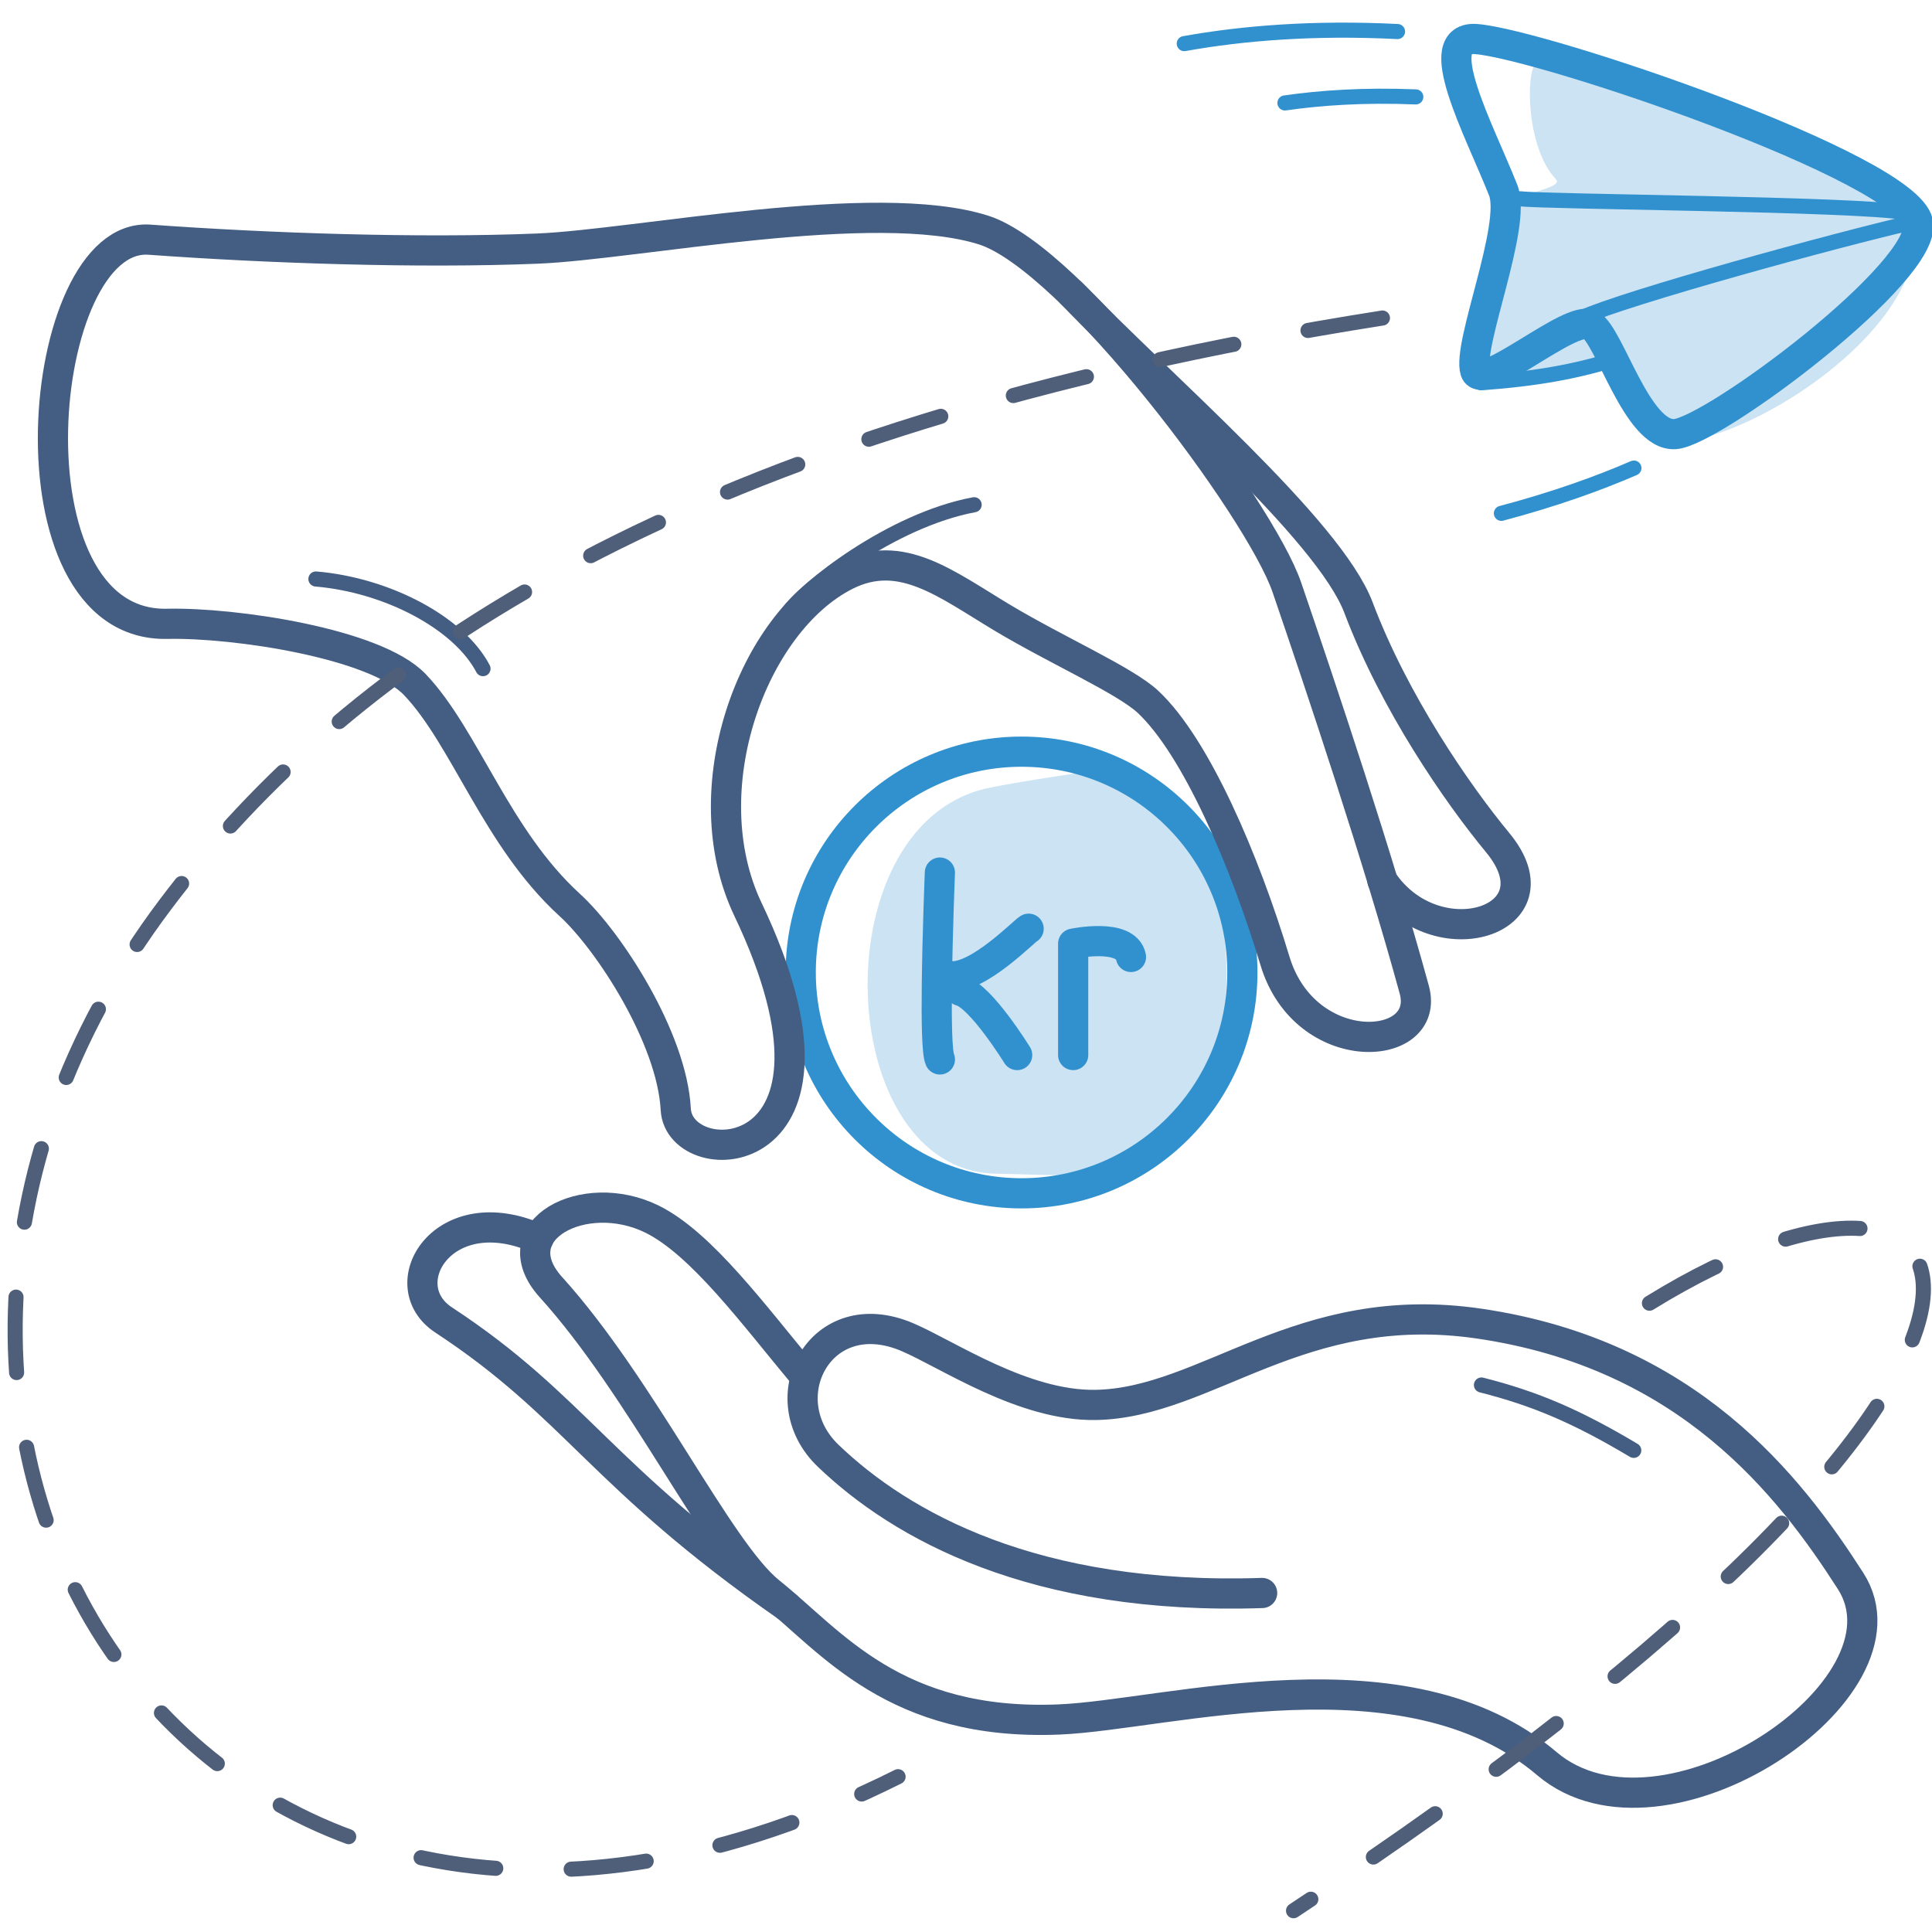 <?xml version="1.0" encoding="UTF-8"?><svg id="am" xmlns="http://www.w3.org/2000/svg" width="128" height="128" viewBox="0 0 128 128"><rect id="an" width="128" height="128" style="fill:#fff; opacity:0;"/><g><g><path d="M71.95,51.17c12.49,.27,11.99,26.07,1.07,26.69-1.43,.08-6.17-.09-7.03-.1-10.72-.19-11.67-22.79-.79-25.49,1.1-.27,6.22-1.1,6.76-1.09Z" style="fill:#3191cf; fill-rule:evenodd; opacity:.25;"/><g><path d="M62.27,57.81s-.16,3.93-.2,7.38c-.03,2.4,0,4.57,.2,5" style="fill:none; stroke:#3191cf; stroke-linecap:round; stroke-linejoin:round; stroke-width:2px;"/><path d="M68.15,61.53c-.3,.15-3.32,3.29-5.17,3.15" style="fill:none; stroke:#3191cf; stroke-linecap:round; stroke-linejoin:round; stroke-width:2px;"/><path d="M67.39,69.9s-2.42-3.92-3.75-4.25" style="fill:none; stroke:#3191cf; stroke-linecap:round; stroke-linejoin:round; stroke-width:2px;"/><path d="M71.1,69.9v-7.38s3.5-.74,3.83,.88" style="fill:none; stroke:#3191cf; stroke-linecap:round; stroke-linejoin:round; stroke-width:2px;"/></g><circle cx="67.68" cy="64.43" r="14.63" style="fill:none; stroke:#3191cf; stroke-linecap:round; stroke-linejoin:round; stroke-width:2px;"/></g><path d="M9.91,15.88c7.88,.57,17.78,.91,25.71,.59,6.54-.27,22.35-3.51,29.54-1.23,5.87,1.86,18.32,18.46,20.1,23.68,2.28,6.66,6.07,17.98,8.44,26.65,1.15,4.21-7.23,4.72-9.23-1.91-2-6.62-5.21-14.16-8.41-17.16-1.52-1.42-6-3.39-9.63-5.56-3.77-2.26-6.73-4.66-10.38-2.83-6.2,3.12-10.27,14.2-6.5,22.13,8.24,17.29-4.56,17.63-4.78,13.25-.25-4.72-4.43-11.17-7.03-13.54-4.85-4.42-6.94-11.13-10.26-14.6-2.61-2.73-11.95-4.12-16.4-4.02C.07,41.57,2.3,15.33,9.91,15.88Z" style="fill:none; stroke:#445d82; stroke-linecap:round; stroke-linejoin:round; stroke-width:2px;"/><path d="M70.98,19.42c5.94,6.19,17.07,15.65,19.03,20.85,2.38,6.3,6.54,12.32,9.21,15.55,4.3,5.19-4.11,7.79-7.63,2.53" style="fill:none; stroke:#445d82; stroke-linecap:round; stroke-linejoin:round; stroke-width:2px;"/><path d="M52.19,40.64c1.08-1.59,6.83-6.17,12.35-7.2" style="fill:none; stroke:#445d82; stroke-linecap:round; stroke-linejoin:round;"/><path d="M20.93,38.36c4.73,.4,9.48,2.91,11.07,5.94" style="fill:none; stroke:#445d82; stroke-linecap:round; stroke-linejoin:round;"/></g><g><path d="M53.27,91.11c-3.31-3.96-6.78-8.71-10.07-10.34-4.51-2.22-10.1,.76-6.69,4.52,5.98,6.6,11.1,17.48,14.48,20.18,4.1,3.28,8.25,8.9,19.18,8.45,7.15-.3,22.99-5,32.32,2.93,7.64,6.48,24.72-4.92,20.12-12.1-4.05-6.32-10.78-15.04-24.63-17.06-11.86-1.73-18,5.26-25.39,5.39-4.79,.08-9.77-3.33-12.45-4.48-5.8-2.5-9.21,4.08-5.27,7.85,4.82,4.62,13.64,9.59,28.75,9.09" style="fill:none; stroke:#445d82; stroke-linecap:round; stroke-linejoin:round; stroke-width:2px;"/><path d="M35.67,82.07c-6.3-2.82-9.81,3.06-6.28,5.38,8.77,5.76,10.4,10.4,22.72,18.97" style="fill:none; stroke:#445d82; stroke-linecap:round; stroke-linejoin:round; stroke-width:2px;"/><path d="M98.15,91.76c3.59,.91,6.33,2.09,10.09,4.33" style="fill:none; stroke:#445d82; stroke-linecap:round; stroke-linejoin:round;"/></g><g><path d="M109.28,86.34c23.33-14.39,32.24,3.53-23.58,40.25" style="fill:none; stroke:#4f5f7a; stroke-dasharray:0 0 5 5; stroke-linecap:round; stroke-linejoin:round;"/><path d="M91.59,21.07C45.26,28.36,23.16,43.73,10.97,59.91c-26.25,34.84,2.62,80.77,48.53,57.8" style="fill:none; stroke:#4f5f7a; stroke-dasharray:0 0 5 5; stroke-linecap:round; stroke-linejoin:round;"/></g><g><path d="M100.05,14.43c-1.08-1.59,3.74-1.81,3.03-2.56-1.97-2.09-2.01-7.09-1.31-7.7,1.08-.93,24.39,8.09,24.9,9.76,2.39,7.74-12.84,16.78-17.02,15.19-.85-.32-2.02-2.26-3.32-4.8-.21-.41-8.34,1.14-8.56,.7-.35-.72,3.28-9.11,2.28-10.59Z" style="fill:#3191cf; opacity:.25;"/><path d="M105.37,21.52c1.28,.7,3.08,7.42,5.61,7.24,2.53-.18,16.82-10.84,16.09-14.03-.84-3.67-24.82-11.77-29.24-12.14-3.22-.27,.16,5.97,1.76,10.01,.93,2.34-2.39,10.26-1.85,11.98,.46,1.44,6.34-3.76,7.63-3.06Z" style="fill:none; stroke:#3191cf; stroke-linecap:round; stroke-linejoin:round; stroke-width:2px;"/><path d="M100.73,13.17c1.77,.21,22.17,.33,25.51,.91" style="fill:none; stroke:#3191cf; stroke-linecap:round; stroke-linejoin:round;"/><path d="M98.12,25.36c3.65-.26,6.32-.76,8.76-1.52" style="fill:none; stroke:#3191cf; stroke-linecap:round; stroke-linejoin:round;"/><path d="M104.74,21.07c3-1.37,16.96-5.19,21.93-6.33" style="fill:none; stroke:#3191cf; stroke-linecap:round; stroke-linejoin:round;"/><path d="M92.59,2.09c-5.58-.28-10.28,.11-14.13,.8" style="fill:none; stroke:#3191cf; stroke-linecap:round; stroke-linejoin:round;"/><path d="M99.47,34.01c3.54-.94,6.45-1.99,8.78-3" style="fill:none; stroke:#3191cf; stroke-linecap:round; stroke-linejoin:round;"/><path d="M93.8,6.42c-3.43-.14-6.31,.06-8.67,.4" style="fill:none; stroke:#3191cf; stroke-linecap:round; stroke-linejoin:round;"/></g></svg>